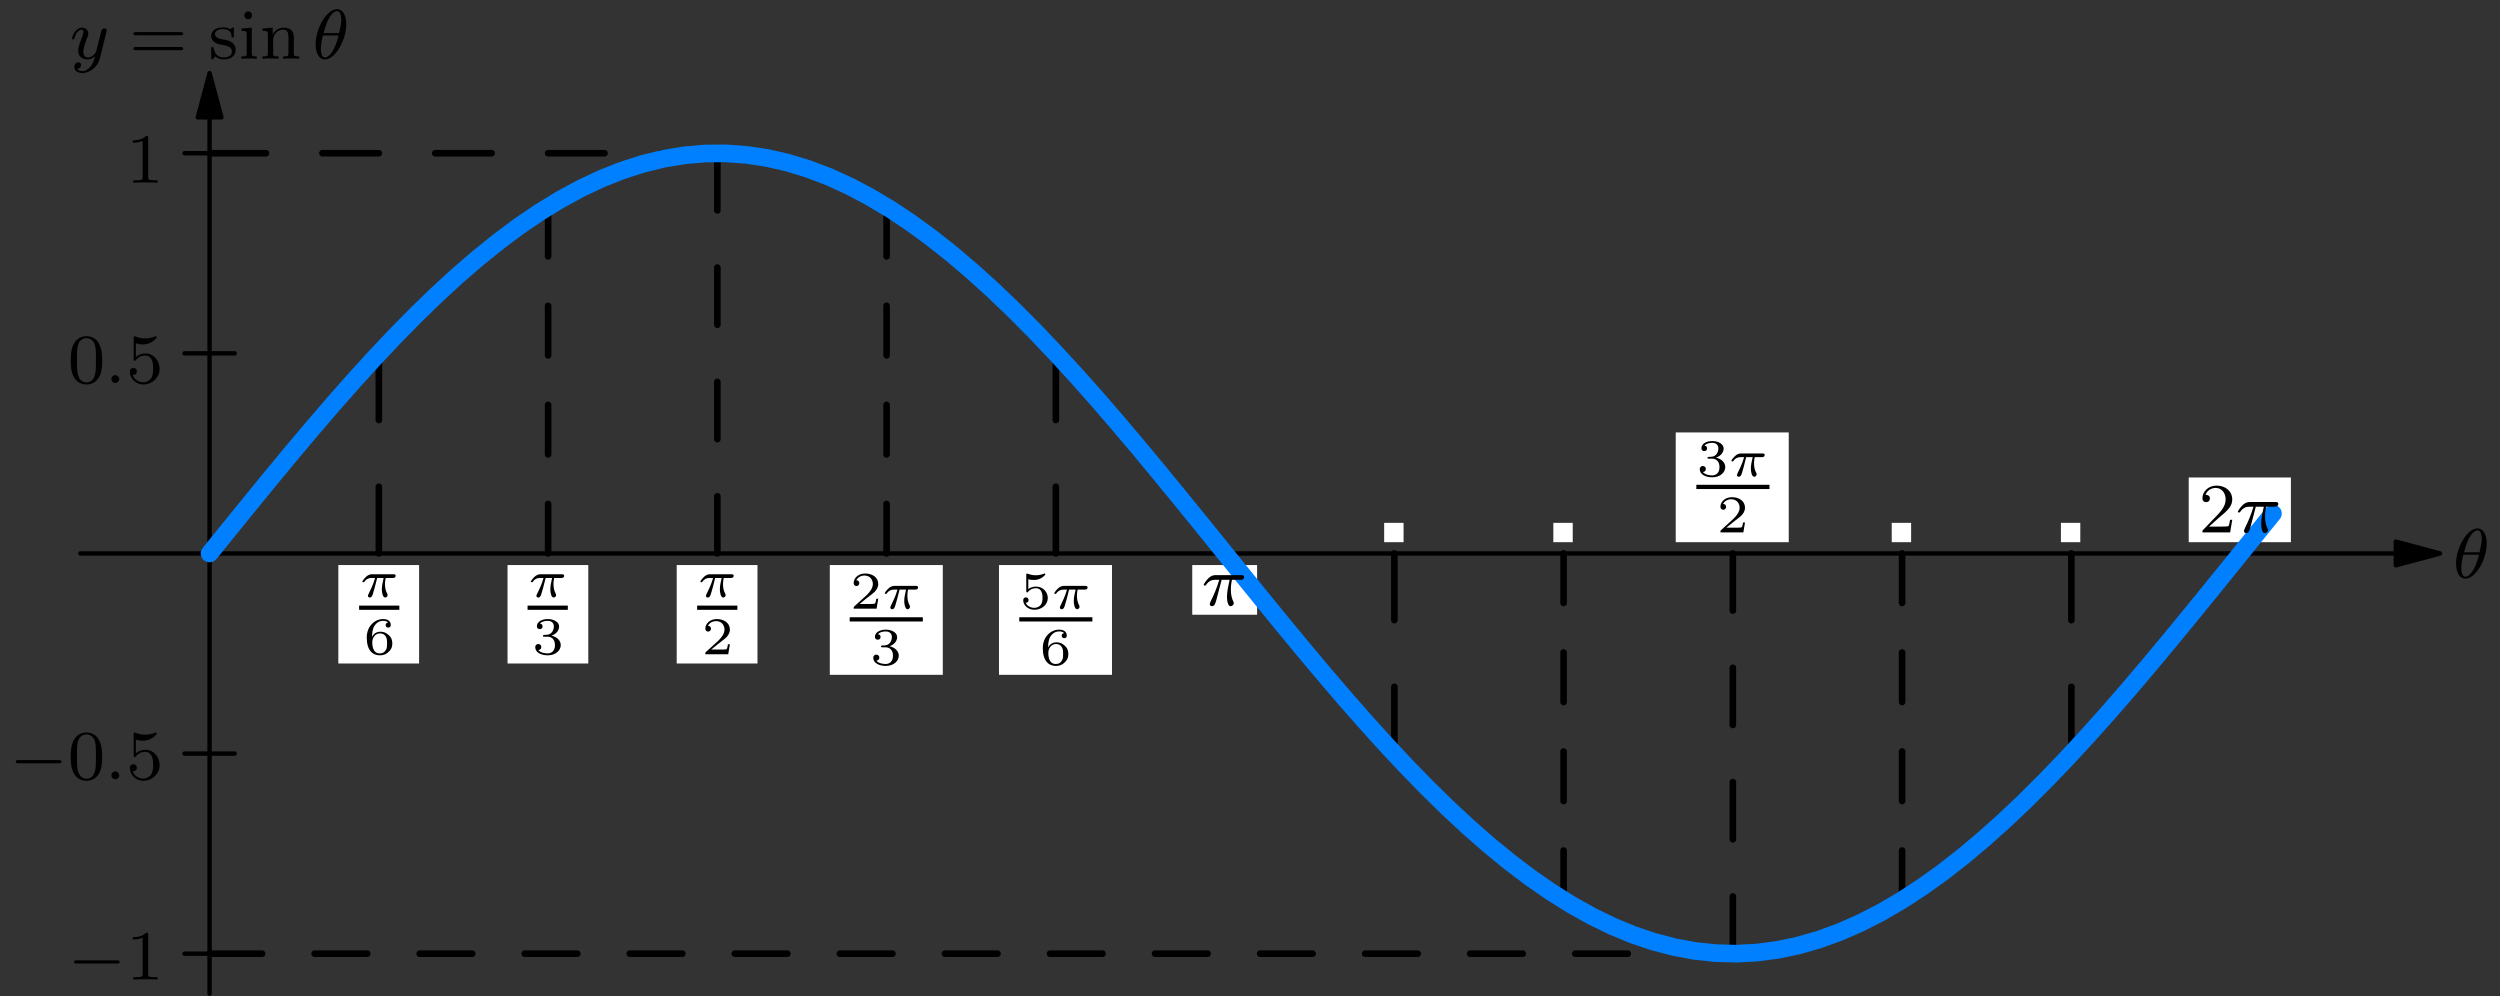 <?xml version="1.0" encoding="UTF-8"?>
<svg xmlns="http://www.w3.org/2000/svg" xmlns:xlink="http://www.w3.org/1999/xlink" width="600" height="239.157" viewBox="0 0 600 239.157" version="1.1">
<rect x="0" y="0" width="600" height="239.157" fill="#333333" stroke="none"/>
<defs>
<clipPath id="clip1">
  <path d="M 49.332 27.551 L 50.859 27.551 L 50.859 239.16 L 49.332 239.16 Z M 49.332 27.551 "/>
</clipPath>
</defs>
<g id="surface1">
<g clip-path="url(#clip1)" clip-rule="nonzero">
<path style="fill:none;stroke-width:5;stroke-linecap:round;stroke-linejoin:round;stroke:rgb(0%,0%,0%);stroke-opacity:1;stroke-miterlimit:10;" d="M 237.261 995.254 L 237.261 3.153 " transform="matrix(0.212,0,0,-0.212,0,239.157)"/>
</g>
<path style="fill-rule:nonzero;fill:rgb(0%,0%,0%);fill-opacity:1;stroke-width:5;stroke-linecap:round;stroke-linejoin:round;stroke:rgb(0%,0%,0%);stroke-opacity:1;stroke-miterlimit:10;" d="M 237.261 1045.261 L 223.916 995.254 L 250.698 995.254 Z M 237.261 1045.261 " transform="matrix(0.212,0,0,-0.212,0,239.157)"/>
<path style="fill:none;stroke-width:5;stroke-linecap:round;stroke-linejoin:round;stroke:rgb(0%,0%,0%);stroke-opacity:1;stroke-miterlimit:10;" d="M 208.949 48.46 L 265.628 48.46 " transform="matrix(0.212,0,0,-0.212,0,239.157)"/>
<path style="fill:none;stroke-width:5;stroke-linecap:round;stroke-linejoin:round;stroke:rgb(0%,0%,0%);stroke-opacity:1;stroke-miterlimit:10;" d="M 208.949 274.993 L 265.628 274.993 " transform="matrix(0.212,0,0,-0.212,0,239.157)"/>
<path style="fill:none;stroke-width:5;stroke-linecap:round;stroke-linejoin:round;stroke:rgb(0%,0%,0%);stroke-opacity:1;stroke-miterlimit:10;" d="M 208.949 728.078 L 265.628 728.078 " transform="matrix(0.212,0,0,-0.212,0,239.157)"/>
<path style="fill:none;stroke-width:5;stroke-linecap:round;stroke-linejoin:round;stroke:rgb(0%,0%,0%);stroke-opacity:1;stroke-miterlimit:10;" d="M 208.949 954.629 L 265.628 954.629 " transform="matrix(0.212,0,0,-0.212,0,239.157)"/>
<path style="fill:none;stroke-width:5;stroke-linecap:round;stroke-linejoin:round;stroke:rgb(0%,0%,0%);stroke-opacity:1;stroke-miterlimit:10;" d="M 2712.278 501.563 L 90.908 501.563 " transform="matrix(0.212,0,0,-0.212,0,239.157)"/>
<path style="fill-rule:nonzero;fill:rgb(0%,0%,0%);fill-opacity:1;stroke-width:5;stroke-linecap:round;stroke-linejoin:round;stroke:rgb(0%,0%,0%);stroke-opacity:1;stroke-miterlimit:10;" d="M 2762.267 501.563 L 2712.278 514.945 L 2712.278 488.144 Z M 2762.267 501.563 " transform="matrix(0.212,0,0,-0.212,0,239.157)"/>
<path style="fill:none;stroke-width:7.5;stroke-linecap:round;stroke-linejoin:round;stroke:rgb(0%,0%,0%);stroke-opacity:1;stroke-dasharray:75.515,75.515;stroke-miterlimit:10;" d="M 428.902 501.563 L 428.902 728.078 " transform="matrix(0.212,0,0,-0.212,0,239.157)"/>
<path style=" stroke:none;fill-rule:nonzero;fill:rgb(100%,100%,100%);fill-opacity:1;" d="M 81.203 159.238 L 100.582 159.238 L 100.582 135.613 L 81.203 135.613 L 81.203 159.238 "/>
<path style="fill:none;stroke-width:7.5;stroke-linecap:round;stroke-linejoin:round;stroke:rgb(0%,0%,0%);stroke-opacity:1;stroke-dasharray:56.055,56.055;stroke-miterlimit:10;" d="M 620.505 501.563 L 620.505 893.913 " transform="matrix(0.212,0,0,-0.212,0,239.157)"/>
<path style=" stroke:none;fill-rule:nonzero;fill:rgb(100%,100%,100%);fill-opacity:1;" d="M 121.809 159.238 L 141.188 159.238 L 141.188 135.613 L 121.809 135.613 L 121.809 159.238 "/>
<path style="fill:none;stroke-width:7.5;stroke-linecap:round;stroke-linejoin:round;stroke:rgb(0%,0%,0%);stroke-opacity:1;stroke-dasharray:64.727,64.727;stroke-miterlimit:10;" d="M 812.109 501.563 L 812.109 954.629 " transform="matrix(0.212,0,0,-0.212,0,239.157)"/>
<path style=" stroke:none;fill-rule:nonzero;fill:rgb(100%,100%,100%);fill-opacity:1;" d="M 162.41 159.238 L 181.793 159.238 L 181.793 135.613 L 162.41 135.613 L 162.41 159.238 "/>
<path style="fill:none;stroke-width:7.5;stroke-linecap:round;stroke-linejoin:round;stroke:rgb(0%,0%,0%);stroke-opacity:1;stroke-dasharray:56.055,56.055;stroke-miterlimit:10;" d="M 1003.695 501.563 L 1003.695 893.913 " transform="matrix(0.212,0,0,-0.212,0,239.157)"/>
<path style=" stroke:none;fill-rule:nonzero;fill:rgb(100%,100%,100%);fill-opacity:1;" d="M 199.152 161.957 L 226.27 161.957 L 226.27 135.613 L 199.152 135.613 L 199.152 161.957 "/>
<path style="fill:none;stroke-width:7.5;stroke-linecap:round;stroke-linejoin:round;stroke:rgb(0%,0%,0%);stroke-opacity:1;stroke-dasharray:75.515,75.515;stroke-miterlimit:10;" d="M 1195.317 501.563 L 1195.317 728.078 " transform="matrix(0.212,0,0,-0.212,0,239.157)"/>
<path style=" stroke:none;fill-rule:nonzero;fill:rgb(100%,100%,100%);fill-opacity:1;" d="M 239.754 161.957 L 266.875 161.957 L 266.875 135.613 L 239.754 135.613 L 239.754 161.957 "/>
<path style="fill:none;stroke-width:7.5;stroke-linecap:round;stroke-linejoin:round;stroke:rgb(0%,0%,0%);stroke-opacity:1;stroke-dasharray:8,8;stroke-miterlimit:10;" d="M 1386.921 501.563 L 1386.921 501.563 " transform="matrix(0.212,0,0,-0.212,0,239.157)"/>
<path style=" stroke:none;fill-rule:nonzero;fill:rgb(100%,100%,100%);fill-opacity:1;" d="M 286.141 147.535 L 301.703 147.535 L 301.703 135.613 L 286.141 135.613 L 286.141 147.535 "/>
<path style="fill:none;stroke-width:7.5;stroke-linecap:round;stroke-linejoin:round;stroke:rgb(0%,0%,0%);stroke-opacity:1;stroke-dasharray:75.515,75.515;stroke-miterlimit:10;" d="M 1578.525 501.563 L 1578.525 274.993 " transform="matrix(0.212,0,0,-0.212,0,239.157)"/>
<path style=" stroke:none;fill-rule:nonzero;fill:rgb(100%,100%,100%);fill-opacity:1;" d="M 332.199 130.125 L 336.855 130.125 L 336.855 125.484 L 332.199 125.484 L 332.199 130.125 "/>
<path style="fill:none;stroke-width:7.5;stroke-linecap:round;stroke-linejoin:round;stroke:rgb(0%,0%,0%);stroke-opacity:1;stroke-dasharray:56.055,56.055;stroke-miterlimit:10;" d="M 1770.111 501.563 L 1770.111 109.176 " transform="matrix(0.212,0,0,-0.212,0,239.157)"/>
<path style=" stroke:none;fill-rule:nonzero;fill:rgb(100%,100%,100%);fill-opacity:1;" d="M 372.801 130.125 L 377.457 130.125 L 377.457 125.484 L 372.801 125.484 L 372.801 130.125 "/>
<path style="fill:none;stroke-width:7.5;stroke-linecap:round;stroke-linejoin:round;stroke:rgb(0%,0%,0%);stroke-opacity:1;stroke-dasharray:64.727,64.727;stroke-miterlimit:10;" d="M 1961.714 501.563 L 1961.714 48.46 " transform="matrix(0.212,0,0,-0.212,0,239.157)"/>
<path style=" stroke:none;fill-rule:nonzero;fill:rgb(100%,100%,100%);fill-opacity:1;" d="M 402.176 130.125 L 429.297 130.125 L 429.297 103.785 L 402.176 103.785 L 402.176 130.125 "/>
<path style="fill:none;stroke-width:7.5;stroke-linecap:round;stroke-linejoin:round;stroke:rgb(0%,0%,0%);stroke-opacity:1;stroke-dasharray:56.055,56.055;stroke-miterlimit:10;" d="M 2153.318 501.563 L 2153.318 109.176 " transform="matrix(0.212,0,0,-0.212,0,239.157)"/>
<path style=" stroke:none;fill-rule:nonzero;fill:rgb(100%,100%,100%);fill-opacity:1;" d="M 454.016 130.125 L 458.668 130.125 L 458.668 125.484 L 454.016 125.484 L 454.016 130.125 "/>
<path style="fill:none;stroke-width:7.5;stroke-linecap:round;stroke-linejoin:round;stroke:rgb(0%,0%,0%);stroke-opacity:1;stroke-dasharray:75.515,75.515;stroke-miterlimit:10;" d="M 2344.922 501.563 L 2344.922 274.993 " transform="matrix(0.212,0,0,-0.212,0,239.157)"/>
<path style=" stroke:none;fill-rule:nonzero;fill:rgb(100%,100%,100%);fill-opacity:1;" d="M 494.621 130.125 L 499.27 130.125 L 499.27 125.484 L 494.621 125.484 L 494.621 130.125 "/>
<path style="fill:none;stroke-width:7.5;stroke-linecap:round;stroke-linejoin:round;stroke:rgb(0%,0%,0%);stroke-opacity:1;stroke-dasharray:8,8;stroke-miterlimit:10;" d="M 2536.526 501.563 L 2536.526 501.563 " transform="matrix(0.212,0,0,-0.212,0,239.157)"/>
<path style=" stroke:none;fill-rule:nonzero;fill:rgb(100%,100%,100%);fill-opacity:1;" d="M 525.293 130.125 L 549.816 130.125 L 549.816 114.598 L 525.293 114.598 L 525.293 130.125 "/>
<path style="fill:none;stroke-width:7.5;stroke-linecap:round;stroke-linejoin:round;stroke:rgb(0%,0%,0%);stroke-opacity:1;stroke-dasharray:63.868,63.868;stroke-miterlimit:10;" d="M 237.261 954.629 L 812.109 954.629 " transform="matrix(0.212,0,0,-0.212,0,239.157)"/>
<path style="fill:none;stroke-width:7.5;stroke-linecap:round;stroke-linejoin:round;stroke:rgb(0%,0%,0%);stroke-opacity:1;stroke-dasharray:59.464,59.464;stroke-miterlimit:10;" d="M 237.261 48.46 L 1961.714 48.46 " transform="matrix(0.212,0,0,-0.212,0,239.157)"/>
<path style="fill:none;stroke-width:19.999;stroke-linecap:round;stroke-linejoin:round;stroke:rgb(0%,50.196%,100%);stroke-opacity:1;stroke-miterlimit:10;" d="M 237.261 501.563 L 260.651 530.465 L 284.024 559.219 L 307.359 587.753 L 330.694 615.954 L 354.066 643.713 L 377.42 670.845 L 400.792 697.333 L 424.146 722.99 L 447.518 747.764 L 470.854 771.504 L 494.207 794.158 L 517.579 815.65 L 540.933 835.796 L 564.305 854.616 L 587.641 872.053 L 611.013 887.923 L 634.367 902.208 L 657.739 914.908 L 681.092 925.893 L 704.465 935.128 L 727.8 942.63 L 751.172 948.362 L 774.526 952.233 L 797.898 954.279 L 821.252 954.482 L 844.624 952.823 L 867.959 949.358 L 891.331 944.049 L 914.685 936.934 L 938.057 928.087 L 961.411 917.433 L 984.783 905.102 L 1008.119 891.167 L 1031.491 875.61 L 1054.845 858.523 L 1078.217 840.017 L 1101.57 820.092 L 1124.906 798.932 L 1148.278 776.518 L 1171.632 752.998 L 1194.949 728.428 L 1218.358 702.955 L 1241.73 676.67 L 1265.065 649.63 L 1288.437 622 L 1311.773 593.891 L 1335.108 565.413 L 1358.48 536.695 L 1405.206 478.891 L 1428.56 450.063 L 1451.932 421.456 L 1475.267 393.2 L 1498.639 365.33 L 1521.993 338.032 L 1545.365 311.434 L 1568.719 285.573 L 1592.054 260.616 L 1615.427 236.617 L 1638.78 213.742 L 1662.152 191.974 L 1685.506 171.514 L 1708.878 152.381 L 1732.214 134.686 L 1755.586 118.466 L 1778.94 103.812 L 1802.312 90.762 L 1825.666 79.408 L 1849.038 69.749 L 1872.373 61.915 L 1895.745 55.814 L 1919.099 51.52 L 1942.471 49.087 L 1965.825 48.46 L 1989.197 49.713 L 2012.532 52.791 L 2035.905 57.713 L 2059.258 64.441 L 2082.63 72.938 L 2105.984 83.186 L 2129.356 95.131 L 2152.692 108.734 L 2176.045 123.94 L 2199.418 140.677 L 2222.735 158.888 L 2246.088 178.555 L 2269.46 199.439 L 2292.814 221.576 L 2316.168 244.912 L 2339.522 269.242 L 2362.894 294.531 L 2386.284 320.65 L 2409.638 347.506 L 2432.955 375.007 L 2456.327 403.024 L 2479.681 431.447 L 2503.053 460.146 L 2526.407 488.992 L 2549.779 517.931 L 2573.114 546.778 " transform="matrix(0.212,0,0,-0.212,0,239.157)"/>
<path style=" stroke:none;fill-rule:nonzero;fill:rgb(0%,0%,0%);fill-opacity:1;" d="M 28.062 231.246 C 28.363 231.246 28.723 231.246 28.723 230.879 C 28.723 230.484 28.363 230.484 28.062 230.484 L 18.395 230.484 C 18.129 230.484 17.766 230.484 17.766 230.879 C 17.766 231.246 18.129 231.246 18.395 231.246 Z M 28.062 231.246 "/>
<path style=" stroke:none;fill-rule:nonzero;fill:rgb(0%,0%,0%);fill-opacity:1;" d="M 35.562 224.328 C 35.562 223.863 35.527 223.863 35.062 223.863 C 34.371 224.527 33.473 224.922 31.887 224.922 L 31.887 225.484 C 32.348 225.484 33.246 225.484 34.234 225.051 L 34.234 233.699 C 34.234 234.328 34.172 234.527 32.582 234.527 L 31.984 234.527 L 31.984 235.09 C 32.684 235.02 34.137 235.02 34.902 235.02 C 35.66 235.02 37.121 235.02 37.812 235.09 L 37.812 234.527 L 37.219 234.527 C 35.625 234.527 35.562 234.328 35.562 233.699 Z M 35.562 224.328 "/>
<path style=" stroke:none;fill-rule:nonzero;fill:rgb(0%,0%,0%);fill-opacity:1;" d="M 14.078 183.184 C 14.375 183.184 14.738 183.184 14.738 182.816 C 14.738 182.422 14.375 182.422 14.078 182.422 L 4.406 182.422 C 4.145 182.422 3.781 182.422 3.781 182.816 C 3.781 183.184 4.145 183.184 4.406 183.184 Z M 14.078 183.184 "/>
<path style=" stroke:none;fill-rule:nonzero;fill:rgb(0%,0%,0%);fill-opacity:1;" d="M 24.52 181.625 C 24.52 179.84 24.355 178.746 23.793 177.652 C 23.062 176.16 21.672 175.797 20.746 175.797 C 18.625 175.797 17.832 177.387 17.598 177.848 C 17.004 179.078 16.969 180.766 16.969 181.625 C 16.969 182.75 17.004 184.441 17.832 185.797 C 18.594 187.059 19.855 187.387 20.746 187.387 C 21.574 187.387 23 187.125 23.859 185.469 C 24.488 184.238 24.52 182.719 24.52 181.625 Z M 20.746 186.891 C 20.184 186.891 19.027 186.625 18.66 184.871 C 18.465 183.91 18.465 182.324 18.465 181.426 C 18.465 180.266 18.465 179.078 18.66 178.152 C 19.027 176.426 20.316 176.262 20.746 176.262 C 21.309 176.262 22.5 176.559 22.832 178.082 C 23.031 179.012 23.031 180.301 23.031 181.426 C 23.031 182.422 23.031 183.941 22.832 184.906 C 22.469 186.66 21.309 186.891 20.746 186.891 Z M 20.746 186.891 "/>
<path style=" stroke:none;fill-rule:nonzero;fill:rgb(0%,0%,0%);fill-opacity:1;" d="M 28.621 186.094 C 28.621 185.531 28.125 185.137 27.66 185.137 C 27.129 185.137 26.734 185.598 26.734 186.062 C 26.734 186.66 27.199 187.02 27.66 187.02 C 28.188 187.02 28.621 186.594 28.621 186.094 Z M 28.621 186.094 "/>
<path style=" stroke:none;fill-rule:nonzero;fill:rgb(0%,0%,0%);fill-opacity:1;" d="M 32.613 177.52 C 32.844 177.582 33.512 177.785 34.234 177.785 C 36.355 177.785 37.613 176.297 37.613 176.031 C 37.613 175.832 37.516 175.797 37.418 175.797 C 37.379 175.797 37.348 175.797 37.219 175.863 C 36.551 176.129 35.762 176.328 34.863 176.328 C 33.871 176.328 33.047 176.094 32.516 175.863 C 32.348 175.797 32.316 175.797 32.281 175.797 C 32.082 175.797 32.082 175.965 32.082 176.297 L 32.082 181.23 C 32.082 181.527 32.082 181.723 32.348 181.723 C 32.48 181.723 32.516 181.656 32.613 181.527 C 32.812 181.297 33.441 180.434 34.902 180.434 C 35.828 180.434 36.293 181.191 36.453 181.527 C 36.719 182.121 36.754 182.918 36.754 183.547 C 36.754 184.176 36.754 185.105 36.293 185.832 C 35.957 186.359 35.266 186.859 34.371 186.859 C 33.277 186.859 32.219 186.191 31.816 185.066 C 31.855 185.105 31.984 185.105 31.984 185.105 C 32.449 185.105 32.844 184.801 32.844 184.277 C 32.844 183.645 32.348 183.41 32.016 183.41 C 31.688 183.41 31.156 183.578 31.156 184.309 C 31.156 185.832 32.48 187.387 34.402 187.387 C 36.52 187.387 38.309 185.73 38.309 183.645 C 38.309 181.691 36.887 179.938 34.902 179.938 C 34.074 179.938 33.277 180.203 32.613 180.797 Z M 32.613 177.52 "/>
<path style=" stroke:none;fill-rule:nonzero;fill:rgb(0%,0%,0%);fill-opacity:1;" d="M 24.52 86.516 C 24.52 84.723 24.355 83.637 23.793 82.543 C 23.062 81.051 21.672 80.688 20.746 80.688 C 18.625 80.688 17.832 82.277 17.598 82.738 C 17.004 83.965 16.969 85.652 16.969 86.516 C 16.969 87.641 17.004 89.328 17.832 90.688 C 18.594 91.941 19.855 92.277 20.746 92.277 C 21.574 92.277 23 92.012 23.859 90.355 C 24.488 89.129 24.52 87.605 24.52 86.516 Z M 20.746 91.781 C 20.184 91.781 19.027 91.516 18.66 89.762 C 18.465 88.797 18.465 87.207 18.465 86.316 C 18.465 85.156 18.465 83.965 18.66 83.035 C 19.027 81.312 20.316 81.152 20.746 81.152 C 21.309 81.152 22.5 81.449 22.832 82.969 C 23.031 83.895 23.031 85.188 23.031 86.316 C 23.031 87.309 23.031 88.832 22.832 89.793 C 22.469 91.547 21.309 91.781 20.746 91.781 Z M 20.746 91.781 "/>
<path style=" stroke:none;fill-rule:nonzero;fill:rgb(0%,0%,0%);fill-opacity:1;" d="M 28.621 90.984 C 28.621 90.422 28.125 90.027 27.66 90.027 C 27.129 90.027 26.734 90.488 26.734 90.953 C 26.734 91.547 27.199 91.91 27.66 91.91 C 28.188 91.91 28.621 91.48 28.621 90.984 Z M 28.621 90.984 "/>
<path style=" stroke:none;fill-rule:nonzero;fill:rgb(0%,0%,0%);fill-opacity:1;" d="M 32.613 82.406 C 32.844 82.473 33.512 82.672 34.234 82.672 C 36.355 82.672 37.613 81.184 37.613 80.918 C 37.613 80.719 37.516 80.688 37.418 80.688 C 37.379 80.688 37.348 80.688 37.219 80.75 C 36.551 81.016 35.762 81.215 34.863 81.215 C 33.871 81.215 33.047 80.984 32.516 80.75 C 32.348 80.688 32.316 80.688 32.281 80.688 C 32.082 80.688 32.082 80.848 32.082 81.184 L 32.082 86.113 C 32.082 86.418 32.082 86.613 32.348 86.613 C 32.48 86.613 32.516 86.547 32.613 86.418 C 32.812 86.184 33.441 85.324 34.902 85.324 C 35.828 85.324 36.293 86.082 36.453 86.418 C 36.719 87.012 36.754 87.809 36.754 88.434 C 36.754 89.062 36.754 89.988 36.293 90.719 C 35.957 91.25 35.266 91.746 34.371 91.746 C 33.277 91.746 32.219 91.082 31.816 89.957 C 31.855 89.988 31.984 89.988 31.984 89.988 C 32.449 89.988 32.844 89.691 32.844 89.16 C 32.844 88.531 32.348 88.301 32.016 88.301 C 31.688 88.301 31.156 88.469 31.156 89.199 C 31.156 90.719 32.48 92.277 34.402 92.277 C 36.52 92.277 38.309 90.621 38.309 88.531 C 38.309 86.578 36.887 84.824 34.902 84.824 C 34.074 84.824 33.277 85.09 32.613 85.688 Z M 32.613 82.406 "/>
<path style=" stroke:none;fill-rule:nonzero;fill:rgb(0%,0%,0%);fill-opacity:1;" d="M 35.562 33.082 C 35.562 32.621 35.527 32.621 35.062 32.621 C 34.371 33.281 33.473 33.684 31.887 33.684 L 31.887 34.246 C 32.348 34.246 33.246 34.246 34.234 33.812 L 34.234 42.457 C 34.234 43.082 34.172 43.281 32.582 43.281 L 31.984 43.281 L 31.984 43.848 C 32.684 43.781 34.137 43.781 34.902 43.781 C 35.66 43.781 37.121 43.781 37.812 43.848 L 37.812 43.281 L 37.219 43.281 C 35.625 43.281 35.562 43.082 35.562 42.457 Z M 35.562 33.082 "/>
<path style=" stroke:none;fill-rule:nonzero;fill:rgb(0%,0%,0%);fill-opacity:1;" d="M 25.527 7.734 C 25.594 7.504 25.594 7.469 25.594 7.34 C 25.594 6.906 25.262 6.809 25.062 6.809 C 24.965 6.809 24.598 6.84 24.363 7.27 C 24.332 7.371 24.168 7.969 24.105 8.332 L 23.078 12.371 C 23.078 12.438 22.348 13.797 21.121 13.797 C 20.293 13.797 19.996 13.168 19.996 12.438 C 19.996 11.441 20.559 9.953 20.957 8.957 C 21.121 8.531 21.188 8.395 21.188 8.066 C 21.188 7.141 20.426 6.641 19.668 6.641 C 17.973 6.641 17.281 9.027 17.281 9.223 C 17.281 9.391 17.41 9.457 17.547 9.457 C 17.777 9.457 17.777 9.359 17.844 9.191 C 18.277 7.703 19.004 7.105 19.598 7.105 C 19.863 7.105 19.996 7.27 19.996 7.668 C 19.996 8.031 19.863 8.434 19.766 8.73 C 19.066 10.516 18.77 11.379 18.77 12.172 C 18.77 13.828 20.031 14.262 21.02 14.262 C 21.816 14.262 22.379 13.895 22.812 13.531 C 22.547 14.457 22.379 15.121 21.75 15.949 C 21.188 16.609 20.527 17.074 19.766 17.074 C 19.469 17.074 18.84 17.004 18.504 16.512 C 19.402 16.441 19.469 15.684 19.469 15.582 C 19.469 15.188 19.137 14.953 18.801 14.953 C 18.406 14.953 17.844 15.25 17.844 16.078 C 17.844 16.875 18.574 17.535 19.766 17.535 C 21.484 17.535 23.406 16.145 23.938 14.125 Z M 25.527 7.734 "/>
<path style=" stroke:none;fill-rule:nonzero;fill:rgb(0%,0%,0%);fill-opacity:1;" d="M 43.375 8.465 C 43.609 8.465 43.973 8.465 43.973 8.066 C 43.973 7.703 43.543 7.703 43.312 7.703 L 32.684 7.703 C 32.418 7.703 32.02 7.703 32.02 8.066 C 32.02 8.465 32.348 8.465 32.613 8.465 Z M 43.312 12.043 C 43.543 12.043 43.973 12.043 43.973 11.676 C 43.973 11.277 43.609 11.277 43.375 11.277 L 32.613 11.277 C 32.348 11.277 32.02 11.277 32.02 11.676 C 32.02 12.043 32.418 12.043 32.684 12.043 Z M 43.312 12.043 "/>
<path style=" stroke:none;fill-rule:nonzero;fill:rgb(0%,0%,0%);fill-opacity:1;" d="M 56.125 7.004 C 56.125 6.738 56.125 6.578 55.895 6.578 C 55.793 6.578 55.762 6.578 55.496 6.84 C 55.465 6.84 55.297 7.004 55.266 7.004 C 55.23 7.004 55.199 7.004 55.098 6.941 C 54.832 6.738 54.34 6.578 53.574 6.578 C 51.223 6.578 50.691 7.832 50.691 8.66 C 50.691 9.488 51.324 9.984 51.359 10.051 C 52.051 10.551 52.418 10.613 53.574 10.812 C 54.371 10.98 55.66 11.215 55.66 12.34 C 55.66 13 55.23 13.797 53.676 13.797 C 51.953 13.797 51.457 12.469 51.254 11.578 C 51.191 11.344 51.156 11.277 50.957 11.277 C 50.691 11.277 50.691 11.41 50.691 11.738 L 50.691 13.828 C 50.691 14.094 50.691 14.262 50.895 14.262 C 51.027 14.262 51.027 14.262 51.324 13.926 C 51.422 13.828 51.59 13.629 51.688 13.531 C 52.449 14.223 53.246 14.262 53.676 14.262 C 55.828 14.262 56.559 13.031 56.559 11.906 C 56.559 11.113 56.094 9.922 54.074 9.559 C 53.938 9.52 52.98 9.359 52.91 9.359 C 52.387 9.223 51.59 8.859 51.59 8.199 C 51.59 7.703 51.984 6.973 53.574 6.973 C 55.465 6.973 55.562 8.363 55.594 8.828 C 55.594 8.957 55.73 9.027 55.828 9.027 C 56.125 9.027 56.125 8.895 56.125 8.594 Z M 56.125 7.004 "/>
<path style=" stroke:none;fill-rule:nonzero;fill:rgb(0%,0%,0%);fill-opacity:1;" d="M 60.5 3.699 C 60.5 3.199 60.137 2.734 59.566 2.734 C 59.074 2.734 58.641 3.129 58.641 3.66 C 58.641 4.262 59.141 4.625 59.566 4.625 C 60.168 4.625 60.5 4.125 60.5 3.699 Z M 57.98 6.84 L 57.98 7.406 C 59.074 7.406 59.207 7.504 59.207 8.332 L 59.207 12.77 C 59.207 13.531 59.004 13.531 57.918 13.531 L 57.918 14.094 C 58.578 14.027 59.535 14.027 59.801 14.027 C 60 14.027 61.027 14.027 61.625 14.094 L 61.625 13.531 C 60.5 13.531 60.434 13.465 60.434 12.801 L 60.434 6.641 Z M 57.98 6.84 "/>
<path style=" stroke:none;fill-rule:nonzero;fill:rgb(0%,0%,0%);fill-opacity:1;" d="M 70.516 8.957 C 70.516 7.566 69.855 6.641 68.098 6.641 C 66.41 6.641 65.652 7.871 65.453 8.266 L 65.453 6.641 L 63 6.84 L 63 7.406 C 64.16 7.406 64.293 7.504 64.293 8.332 L 64.293 12.77 C 64.293 13.531 64.094 13.531 63 13.531 L 63 14.094 C 63.73 14.027 64.457 14.027 64.922 14.027 C 65.418 14.027 66.113 14.027 66.844 14.094 L 66.844 13.531 C 65.781 13.531 65.551 13.531 65.551 12.77 L 65.551 9.723 C 65.551 7.934 66.906 7.105 67.934 7.105 C 68.965 7.105 69.223 7.832 69.223 8.895 L 69.223 12.77 C 69.223 13.531 69.027 13.531 67.934 13.531 L 67.934 14.094 C 68.66 14.027 69.426 14.027 69.855 14.027 C 70.355 14.027 71.078 14.027 71.809 14.094 L 71.809 13.531 C 70.715 13.531 70.516 13.531 70.516 12.77 Z M 70.516 8.957 "/>
<path style=" stroke:none;fill-rule:nonzero;fill:rgb(0%,0%,0%);fill-opacity:1;" d="M 83.098 5.812 C 83.098 3.699 82.309 2.203 80.879 2.203 C 78.363 2.203 75.75 6.906 75.75 10.652 C 75.75 12.27 76.312 14.262 78 14.262 C 80.453 14.262 83.098 9.688 83.098 5.812 Z M 77.672 7.934 C 78.465 4.52 79.824 2.668 80.879 2.668 C 81.906 2.668 81.906 4.488 81.906 4.824 C 81.906 5.75 81.578 7.105 81.379 7.934 Z M 81.246 8.531 C 80.453 11.906 79.062 13.797 78 13.797 C 77.109 13.797 77.012 12.438 77.012 11.676 C 77.012 10.582 77.309 9.223 77.504 8.531 Z M 81.246 8.531 "/>
<path style=" stroke:none;fill-rule:nonzero;fill:rgb(0%,0%,0%);fill-opacity:1;" d="M 596.809 130.426 C 596.809 128.309 596.012 126.816 594.59 126.816 C 592.066 126.816 589.453 131.52 589.453 135.262 C 589.453 136.887 590.016 138.871 591.707 138.871 C 594.156 138.871 596.809 134.301 596.809 130.426 Z M 591.375 132.547 C 592.172 129.137 593.527 127.281 594.59 127.281 C 595.613 127.281 595.613 129.105 595.613 129.434 C 595.613 130.359 595.281 131.719 595.082 132.547 Z M 594.953 133.141 C 594.156 136.52 592.766 138.406 591.707 138.406 C 590.812 138.406 590.715 137.047 590.715 136.285 C 590.715 135.191 591.012 133.84 591.207 133.141 Z M 594.953 133.141 "/>
<path style=" stroke:none;fill-rule:nonzero;fill:rgb(0%,0%,0%);fill-opacity:1;" d="M 90.516 138.715 L 92.074 138.715 C 91.809 139.84 91.641 140.668 91.641 141.496 C 91.641 142.125 91.84 143.41 92.438 143.41 C 92.766 143.41 93.031 143.113 93.031 142.816 C 93.031 142.719 93 142.621 92.965 142.551 C 92.5 141.723 92.402 140.895 92.402 140.234 C 92.402 140.035 92.402 139.473 92.566 138.715 L 94.254 138.715 C 94.391 138.715 94.953 138.715 94.953 138.184 C 94.953 137.816 94.59 137.816 94.391 137.816 L 89.324 137.816 C 89.094 137.816 88.496 137.816 87.832 138.449 C 87.438 138.812 86.973 139.441 86.973 139.543 C 86.973 139.738 87.141 139.738 87.203 139.738 C 87.34 139.738 87.371 139.703 87.469 139.605 C 87.668 139.277 88.168 138.715 89.191 138.715 L 90.02 138.715 C 89.59 140.301 88.73 141.988 88.562 142.324 C 88.465 142.52 88.297 142.848 88.297 142.984 C 88.297 143.25 88.496 143.41 88.762 143.41 C 89.191 143.41 89.355 142.949 89.488 142.551 C 89.719 141.762 89.719 141.723 89.922 141.062 Z M 90.516 138.715 "/>
<path style=" stroke:none;fill-rule:nonzero;fill:rgb(0%,0%,0%);fill-opacity:1;" d="M 86.188 145.344 L 95.844 145.344 L 95.844 146.359 L 86.188 146.359 Z M 86.188 145.344 "/>
<path style=" stroke:none;fill-rule:nonzero;fill:rgb(0%,0%,0%);fill-opacity:1;" d="M 89.281 152.809 C 89.312 152.184 89.348 151.121 89.777 150.359 C 90.34 149.363 91.168 149 91.934 149 C 92.23 149 92.824 149.035 93.125 149.395 C 92.66 149.5 92.559 149.797 92.559 150.027 C 92.559 150.359 92.793 150.625 93.188 150.625 C 93.551 150.625 93.785 150.391 93.785 149.996 C 93.785 149.199 93.223 148.574 91.934 148.574 C 89.941 148.574 88.02 150.293 88.02 153.004 C 88.02 156.09 89.449 157.281 91.137 157.281 C 91.629 157.281 92.496 157.215 93.254 156.453 C 93.688 156.051 94.152 155.559 94.152 154.434 C 94.152 154 94.113 153.172 93.355 152.48 C 92.891 152.047 92.328 151.613 91.27 151.613 C 90.375 151.613 89.715 152.078 89.281 152.809 Z M 91.137 156.816 C 89.348 156.816 89.348 154.629 89.348 154.137 C 89.348 153.074 90.043 152.016 91.203 152.016 C 91.863 152.016 92.23 152.281 92.527 152.676 C 92.891 153.172 92.891 153.77 92.891 154.434 C 92.891 155.293 92.859 155.723 92.426 156.254 C 92.129 156.613 91.734 156.816 91.137 156.816 Z M 91.137 156.816 "/>
<path style=" stroke:none;fill-rule:nonzero;fill:rgb(0%,0%,0%);fill-opacity:1;" d="M 130.953 138.715 L 132.504 138.715 C 132.246 139.84 132.078 140.668 132.078 141.496 C 132.078 142.125 132.277 143.41 132.871 143.41 C 133.203 143.41 133.469 143.113 133.469 142.816 C 133.469 142.719 133.434 142.621 133.402 142.551 C 132.938 141.723 132.84 140.895 132.84 140.234 C 132.84 140.035 132.84 139.473 133.004 138.715 L 134.691 138.715 C 134.824 138.715 135.391 138.715 135.391 138.184 C 135.391 137.816 135.027 137.816 134.824 137.816 L 129.762 137.816 C 129.527 137.816 128.934 137.816 128.27 138.449 C 127.871 138.812 127.406 139.441 127.406 139.543 C 127.406 139.738 127.574 139.738 127.641 139.738 C 127.77 139.738 127.809 139.703 127.906 139.605 C 128.105 139.277 128.598 138.715 129.625 138.715 L 130.453 138.715 C 130.027 140.301 129.16 141.988 129 142.324 C 128.895 142.52 128.734 142.848 128.734 142.984 C 128.734 143.25 128.934 143.41 129.199 143.41 C 129.625 143.41 129.793 142.949 129.926 142.551 C 130.156 141.762 130.156 141.723 130.355 141.062 Z M 130.953 138.715 "/>
<path style=" stroke:none;fill-rule:nonzero;fill:rgb(0%,0%,0%);fill-opacity:1;" d="M 126.613 145.344 L 136.277 145.344 L 136.277 146.359 L 126.613 146.359 Z M 126.613 145.344 "/>
<path style=" stroke:none;fill-rule:nonzero;fill:rgb(0%,0%,0%);fill-opacity:1;" d="M 131.406 152.809 C 132.465 152.809 133.191 153.535 133.191 154.828 C 133.191 156.219 132.363 156.816 131.438 156.816 C 131.074 156.816 129.781 156.75 129.219 156.02 C 129.715 155.953 129.918 155.625 129.918 155.293 C 129.918 154.859 129.613 154.562 129.188 154.562 C 128.855 154.562 128.457 154.797 128.457 155.324 C 128.457 156.582 129.848 157.281 131.469 157.281 C 133.359 157.281 134.582 156.09 134.582 154.828 C 134.582 153.902 133.891 152.906 132.363 152.543 C 133.391 152.215 134.188 151.387 134.188 150.359 C 134.188 149.332 132.996 148.574 131.469 148.574 C 129.98 148.574 128.855 149.266 128.855 150.293 C 128.855 150.855 129.285 150.988 129.551 150.988 C 129.879 150.988 130.215 150.785 130.215 150.324 C 130.215 149.926 129.949 149.699 129.582 149.66 C 130.176 149 131.34 149 131.469 149 C 132.098 149 132.926 149.297 132.926 150.359 C 132.926 151.051 132.531 152.281 131.238 152.344 C 131.004 152.344 130.676 152.379 130.578 152.379 C 130.441 152.41 130.312 152.41 130.312 152.609 C 130.312 152.809 130.441 152.809 130.641 152.809 Z M 131.406 152.809 "/>
<path style=" stroke:none;fill-rule:nonzero;fill:rgb(0%,0%,0%);fill-opacity:1;" d="M 171.641 138.715 L 173.199 138.715 C 172.934 139.84 172.766 140.668 172.766 141.496 C 172.766 142.125 172.965 143.41 173.562 143.41 C 173.891 143.41 174.156 143.113 174.156 142.816 C 174.156 142.719 174.125 142.621 174.09 142.551 C 173.625 141.723 173.527 140.895 173.527 140.234 C 173.527 140.035 173.527 139.473 173.691 138.715 L 175.379 138.715 C 175.516 138.715 176.078 138.715 176.078 138.184 C 176.078 137.816 175.715 137.816 175.516 137.816 L 170.449 137.816 C 170.219 137.816 169.621 137.816 168.957 138.449 C 168.562 138.812 168.098 139.441 168.098 139.543 C 168.098 139.738 168.262 139.738 168.328 139.738 C 168.465 139.738 168.496 139.703 168.594 139.605 C 168.793 139.277 169.293 138.715 170.316 138.715 L 171.145 138.715 C 170.715 140.301 169.855 141.988 169.688 142.324 C 169.59 142.52 169.422 142.848 169.422 142.984 C 169.422 143.25 169.621 143.41 169.887 143.41 C 170.316 143.41 170.48 142.949 170.613 142.551 C 170.844 141.762 170.844 141.723 171.047 141.062 Z M 171.641 138.715 "/>
<path style=" stroke:none;fill-rule:nonzero;fill:rgb(0%,0%,0%);fill-opacity:1;" d="M 167.312 145.344 L 176.973 145.344 L 176.973 146.359 L 167.312 146.359 Z M 167.312 145.344 "/>
<path style=" stroke:none;fill-rule:nonzero;fill:rgb(0%,0%,0%);fill-opacity:1;" d="M 175.172 154.629 L 174.707 154.629 C 174.676 154.828 174.547 155.656 174.379 155.793 C 174.281 155.891 173.254 155.891 173.051 155.891 L 170.703 155.891 L 172.328 154.562 C 172.754 154.199 173.879 153.406 174.281 153.004 C 174.645 152.645 175.172 151.98 175.172 151.09 C 175.172 149.5 173.75 148.574 172.027 148.574 C 170.406 148.574 169.281 149.66 169.281 150.855 C 169.281 151.484 169.809 151.582 169.941 151.582 C 170.27 151.582 170.637 151.355 170.637 150.891 C 170.637 150.625 170.473 150.191 169.906 150.191 C 170.207 149.562 170.969 149.066 171.863 149.066 C 173.188 149.066 173.879 150.062 173.879 151.09 C 173.879 151.98 173.285 152.906 172.426 153.734 L 169.41 156.484 C 169.281 156.613 169.281 156.613 169.281 157.016 L 174.777 157.016 Z M 175.172 154.629 "/>
<path style=" stroke:none;fill-rule:nonzero;fill:rgb(0%,0%,0%);fill-opacity:1;" d="M 210.777 143.699 L 210.312 143.699 C 210.281 143.895 210.145 144.723 209.984 144.855 C 209.879 144.953 208.855 144.953 208.656 144.953 L 206.309 144.953 L 207.926 143.629 C 208.359 143.266 209.484 142.469 209.879 142.074 C 210.246 141.707 210.777 141.047 210.777 140.152 C 210.777 138.562 209.355 137.637 207.629 137.637 C 206.012 137.637 204.879 138.73 204.879 139.922 C 204.879 140.551 205.41 140.652 205.547 140.652 C 205.875 140.652 206.238 140.418 206.238 139.953 C 206.238 139.688 206.074 139.262 205.512 139.262 C 205.809 138.629 206.574 138.129 207.465 138.129 C 208.793 138.129 209.484 139.125 209.484 140.152 C 209.484 141.047 208.891 141.973 208.027 142.801 L 205.016 145.551 C 204.879 145.684 204.879 145.684 204.879 146.078 L 210.379 146.078 Z M 210.777 143.699 "/>
<path style=" stroke:none;fill-rule:nonzero;fill:rgb(0%,0%,0%);fill-opacity:1;" d="M 215.891 141.512 L 217.449 141.512 C 217.184 142.637 217.016 143.465 217.016 144.293 C 217.016 144.922 217.215 146.215 217.812 146.215 C 218.141 146.215 218.406 145.91 218.406 145.613 C 218.406 145.516 218.375 145.418 218.34 145.348 C 217.875 144.52 217.777 143.699 217.777 143.031 C 217.777 142.832 217.777 142.27 217.941 141.512 L 219.629 141.512 C 219.766 141.512 220.328 141.512 220.328 140.98 C 220.328 140.613 219.965 140.613 219.766 140.613 L 214.699 140.613 C 214.465 140.613 213.871 140.613 213.207 141.246 C 212.812 141.609 212.348 142.238 212.348 142.34 C 212.348 142.535 212.512 142.535 212.578 142.535 C 212.707 142.535 212.746 142.504 212.844 142.406 C 213.043 142.074 213.535 141.512 214.562 141.512 L 215.391 141.512 C 214.965 143.098 214.098 144.785 213.938 145.121 C 213.84 145.316 213.672 145.652 213.672 145.781 C 213.672 146.047 213.871 146.215 214.137 146.215 C 214.562 146.215 214.73 145.75 214.863 145.348 C 215.094 144.559 215.094 144.52 215.293 143.859 Z M 215.891 141.512 "/>
<path style=" stroke:none;fill-rule:nonzero;fill:rgb(0%,0%,0%);fill-opacity:1;" d="M 203.926 148.141 L 221.48 148.141 L 221.48 149.156 L 203.926 149.156 Z M 203.926 148.141 "/>
<path style=" stroke:none;fill-rule:nonzero;fill:rgb(0%,0%,0%);fill-opacity:1;" d="M 212.531 155.355 C 213.59 155.355 214.316 156.078 214.316 157.371 C 214.316 158.762 213.488 159.359 212.562 159.359 C 212.199 159.359 210.906 159.293 210.344 158.562 C 210.84 158.5 211.043 158.168 211.043 157.832 C 211.043 157.406 210.738 157.109 210.312 157.109 C 209.98 157.109 209.582 157.34 209.582 157.871 C 209.582 159.125 210.973 159.824 212.594 159.824 C 214.484 159.824 215.707 158.629 215.707 157.371 C 215.707 156.441 215.012 155.453 213.488 155.09 C 214.516 154.754 215.312 153.926 215.312 152.902 C 215.312 151.875 214.121 151.113 212.594 151.113 C 211.105 151.113 209.98 151.809 209.98 152.832 C 209.98 153.395 210.41 153.531 210.676 153.531 C 211.004 153.531 211.34 153.332 211.34 152.871 C 211.34 152.469 211.074 152.238 210.707 152.207 C 211.301 151.543 212.465 151.543 212.594 151.543 C 213.223 151.543 214.051 151.844 214.051 152.902 C 214.051 153.598 213.656 154.824 212.363 154.891 C 212.129 154.891 211.801 154.922 211.703 154.922 C 211.566 154.953 211.438 154.953 211.438 155.152 C 211.438 155.355 211.566 155.355 211.766 155.355 Z M 212.531 155.355 "/>
<path style=" stroke:none;fill-rule:nonzero;fill:rgb(0%,0%,0%);fill-opacity:1;" d="M 246.797 139.027 C 247.23 139.156 247.656 139.191 248.09 139.191 C 248.387 139.191 249.082 139.191 249.875 138.762 C 250.109 138.629 250.871 138.098 250.871 137.832 C 250.871 137.668 250.77 137.637 250.703 137.637 C 250.672 137.637 250.672 137.637 250.504 137.703 C 250.074 137.871 249.41 138.066 248.582 138.066 C 247.957 138.066 247.293 137.934 246.699 137.734 C 246.598 137.668 246.531 137.637 246.5 137.637 C 246.301 137.637 246.301 137.801 246.301 138 L 246.301 141.809 C 246.301 142.004 246.301 142.172 246.531 142.172 C 246.668 142.172 246.699 142.105 246.766 142.004 C 247.094 141.609 247.656 141.176 248.652 141.176 C 250.207 141.176 250.207 143.066 250.207 143.465 C 250.207 143.957 250.176 144.688 249.746 145.219 C 249.348 145.684 248.75 145.879 248.219 145.879 C 247.359 145.879 246.469 145.418 246.168 144.656 C 246.797 144.656 246.863 144.16 246.863 144.027 C 246.863 143.66 246.598 143.363 246.203 143.363 C 246.105 143.363 245.574 143.434 245.574 144.059 C 245.574 145.219 246.668 146.344 248.254 146.344 C 250.012 146.344 251.469 145.121 251.469 143.531 C 251.469 142.074 250.309 140.781 248.652 140.781 C 247.859 140.781 247.191 141.047 246.797 141.375 Z M 246.797 139.027 "/>
<path style=" stroke:none;fill-rule:nonzero;fill:rgb(0%,0%,0%);fill-opacity:1;" d="M 256.578 141.512 L 258.137 141.512 C 257.871 142.637 257.703 143.465 257.703 144.293 C 257.703 144.922 257.902 146.215 258.5 146.215 C 258.828 146.215 259.094 145.91 259.094 145.613 C 259.094 145.516 259.062 145.418 259.031 145.348 C 258.566 144.52 258.469 143.699 258.469 143.031 C 258.469 142.832 258.469 142.27 258.629 141.512 L 260.324 141.512 C 260.453 141.512 261.016 141.512 261.016 140.98 C 261.016 140.613 260.652 140.613 260.453 140.613 L 255.387 140.613 C 255.156 140.613 254.559 140.613 253.895 141.246 C 253.5 141.609 253.035 142.238 253.035 142.34 C 253.035 142.535 253.203 142.535 253.266 142.535 C 253.402 142.535 253.434 142.504 253.531 142.406 C 253.73 142.074 254.23 141.512 255.254 141.512 L 256.082 141.512 C 255.652 143.098 254.793 144.785 254.625 145.121 C 254.527 145.316 254.359 145.652 254.359 145.781 C 254.359 146.047 254.559 146.215 254.824 146.215 C 255.254 146.215 255.422 145.75 255.551 145.348 C 255.785 144.559 255.785 144.52 255.984 143.859 Z M 256.578 141.512 "/>
<path style=" stroke:none;fill-rule:nonzero;fill:rgb(0%,0%,0%);fill-opacity:1;" d="M 244.625 148.141 L 262.172 148.141 L 262.172 149.156 L 244.625 149.156 Z M 244.625 148.141 "/>
<path style=" stroke:none;fill-rule:nonzero;fill:rgb(0%,0%,0%);fill-opacity:1;" d="M 251.531 155.355 C 251.562 154.723 251.598 153.66 252.027 152.902 C 252.59 151.906 253.418 151.543 254.176 151.543 C 254.48 151.543 255.074 151.578 255.371 151.941 C 254.906 152.043 254.809 152.34 254.809 152.574 C 254.809 152.902 255.043 153.168 255.438 153.168 C 255.801 153.168 256.031 152.934 256.031 152.535 C 256.031 151.746 255.469 151.113 254.176 151.113 C 252.191 151.113 250.27 152.832 250.27 155.551 C 250.27 158.629 251.699 159.824 253.387 159.824 C 253.879 159.824 254.746 159.754 255.504 158.996 C 255.934 158.598 256.395 158.098 256.395 156.973 C 256.395 156.543 256.363 155.719 255.605 155.02 C 255.141 154.59 254.578 154.16 253.516 154.16 C 252.625 154.16 251.957 154.625 251.531 155.355 Z M 253.387 159.359 C 251.598 159.359 251.598 157.172 251.598 156.676 C 251.598 155.613 252.293 154.559 253.453 154.559 C 254.113 154.559 254.48 154.824 254.777 155.219 C 255.141 155.719 255.141 156.312 255.141 156.973 C 255.141 157.832 255.105 158.266 254.676 158.797 C 254.379 159.16 253.98 159.359 253.387 159.359 Z M 253.387 159.359 "/>
<path style=" stroke:none;fill-rule:nonzero;fill:rgb(0%,0%,0%);fill-opacity:1;" d="M 293.188 139.156 L 295.109 139.156 C 294.777 140.684 294.48 141.938 294.48 143.199 C 294.48 143.297 294.48 144.027 294.645 144.656 C 294.875 145.348 295.043 145.484 295.34 145.484 C 295.703 145.484 296.105 145.152 296.105 144.754 C 296.105 144.656 296.105 144.621 296.035 144.453 C 295.672 143.691 295.406 142.863 295.406 141.473 C 295.406 141.109 295.406 140.379 295.672 139.156 L 297.723 139.156 C 297.988 139.156 298.156 139.156 298.324 139.027 C 298.551 138.828 298.582 138.625 298.582 138.496 C 298.582 138.031 298.156 138.031 297.891 138.031 L 291.797 138.031 C 291.434 138.031 290.77 138.031 289.941 138.859 C 289.348 139.453 288.887 140.219 288.887 140.348 C 288.887 140.516 288.984 140.547 289.113 140.547 C 289.312 140.547 289.348 140.516 289.449 140.379 C 290.277 139.156 291.266 139.156 291.629 139.156 L 292.625 139.156 C 292.129 140.941 291.234 143 290.605 144.223 C 290.504 144.488 290.34 144.816 290.34 144.953 C 290.34 145.316 290.605 145.484 290.871 145.484 C 291.531 145.484 291.699 144.855 292.062 143.465 Z M 293.188 139.156 "/>
<path style=" stroke:none;fill-rule:nonzero;fill:rgb(0%,0%,0%);fill-opacity:1;" d="M 410.891 110.082 C 411.949 110.082 412.676 110.812 412.676 112.105 C 412.676 113.496 411.848 114.094 410.922 114.094 C 410.559 114.094 409.266 114.027 408.703 113.297 C 409.203 113.23 409.402 112.902 409.402 112.566 C 409.402 112.141 409.105 111.84 408.672 111.84 C 408.34 111.84 407.941 112.074 407.941 112.605 C 407.941 113.859 409.332 114.559 410.957 114.559 C 412.844 114.559 414.066 113.363 414.066 112.105 C 414.066 111.176 413.375 110.188 411.848 109.824 C 412.875 109.488 413.672 108.66 413.672 107.637 C 413.672 106.609 412.48 105.848 410.957 105.848 C 409.469 105.848 408.34 106.543 408.34 107.566 C 408.34 108.129 408.77 108.266 409.035 108.266 C 409.371 108.266 409.699 108.066 409.699 107.605 C 409.699 107.203 409.434 106.973 409.066 106.938 C 409.668 106.277 410.824 106.277 410.957 106.277 C 411.59 106.277 412.41 106.578 412.41 107.637 C 412.41 108.328 412.016 109.559 410.723 109.621 C 410.496 109.621 410.16 109.656 410.062 109.656 C 409.934 109.688 409.797 109.688 409.797 109.887 C 409.797 110.082 409.934 110.082 410.129 110.082 Z M 410.891 110.082 "/>
<path style=" stroke:none;fill-rule:nonzero;fill:rgb(0%,0%,0%);fill-opacity:1;" d="M 419.082 109.719 L 420.641 109.719 C 420.375 110.848 420.207 111.676 420.207 112.504 C 420.207 113.129 420.406 114.422 421.004 114.422 C 421.332 114.422 421.598 114.125 421.598 113.828 C 421.598 113.73 421.566 113.629 421.531 113.562 C 421.066 112.734 420.969 111.906 420.969 111.246 C 420.969 111.047 420.969 110.484 421.137 109.719 L 422.824 109.719 C 422.957 109.719 423.52 109.719 423.52 109.191 C 423.52 108.828 423.156 108.828 422.957 108.828 L 417.891 108.828 C 417.66 108.828 417.062 108.828 416.402 109.457 C 416.004 109.824 415.543 110.449 415.543 110.547 C 415.543 110.75 415.703 110.75 415.77 110.75 C 415.906 110.75 415.938 110.715 416.035 110.613 C 416.234 110.285 416.734 109.719 417.762 109.719 L 418.59 109.719 C 418.156 111.312 417.297 113 417.129 113.328 C 417.031 113.531 416.863 113.859 416.863 113.996 C 416.863 114.262 417.062 114.422 417.328 114.422 C 417.762 114.422 417.922 113.957 418.059 113.562 C 418.285 112.766 418.285 112.734 418.484 112.074 Z M 419.082 109.719 "/>
<path style=" stroke:none;fill-rule:nonzero;fill:rgb(0%,0%,0%);fill-opacity:1;" d="M 407.125 116.348 L 424.676 116.348 L 424.676 117.371 L 407.125 117.371 Z M 407.125 116.348 "/>
<path style=" stroke:none;fill-rule:nonzero;fill:rgb(0%,0%,0%);fill-opacity:1;" d="M 418.801 125.387 L 418.34 125.387 C 418.309 125.582 418.172 126.41 418.004 126.543 C 417.906 126.641 416.879 126.641 416.684 126.641 L 414.332 126.641 L 415.953 125.316 C 416.387 124.953 417.512 124.16 417.906 123.762 C 418.27 123.395 418.801 122.734 418.801 121.844 C 418.801 120.25 417.379 119.324 415.656 119.324 C 414.031 119.324 412.906 120.418 412.906 121.609 C 412.906 122.238 413.438 122.34 413.566 122.34 C 413.902 122.34 414.266 122.105 414.266 121.641 C 414.266 121.379 414.098 120.949 413.535 120.949 C 413.832 120.316 414.598 119.824 415.488 119.824 C 416.816 119.824 417.512 120.812 417.512 121.844 C 417.512 122.734 416.918 123.66 416.051 124.488 L 413.043 127.238 C 412.906 127.371 412.906 127.371 412.906 127.77 L 418.406 127.77 Z M 418.801 125.387 "/>
<path style=" stroke:none;fill-rule:nonzero;fill:rgb(0%,0%,0%);fill-opacity:1;" d="M 532.457 124.324 C 532.723 124.062 533.422 123.496 533.719 123.266 C 534.746 122.309 535.738 121.379 535.738 119.855 C 535.738 117.832 534.047 116.543 531.965 116.543 C 529.91 116.543 528.582 118.066 528.582 119.59 C 528.582 120.418 529.25 120.516 529.48 120.516 C 529.844 120.516 530.375 120.285 530.375 119.625 C 530.375 118.762 529.512 118.762 529.312 118.762 C 529.812 117.504 530.938 117.105 531.766 117.105 C 533.324 117.105 534.152 118.434 534.152 119.855 C 534.152 121.609 532.922 122.902 530.902 124.922 L 528.785 127.141 C 528.582 127.309 528.582 127.34 528.582 127.77 L 535.238 127.77 L 535.738 124.754 L 535.207 124.754 C 535.176 125.09 535.043 125.918 534.844 126.246 C 534.746 126.379 533.453 126.379 533.188 126.379 L 530.176 126.379 Z M 532.457 124.324 "/>
<path style=" stroke:none;fill-rule:nonzero;fill:rgb(0%,0%,0%);fill-opacity:1;" d="M 541.395 121.609 L 543.312 121.609 C 542.984 123.137 542.688 124.391 542.688 125.652 C 542.688 125.75 542.688 126.48 542.848 127.105 C 543.082 127.801 543.25 127.934 543.547 127.934 C 543.91 127.934 544.309 127.605 544.309 127.207 C 544.309 127.105 544.309 127.074 544.238 126.906 C 543.875 126.145 543.613 125.316 543.613 123.926 C 543.613 123.562 543.613 122.832 543.875 121.609 L 545.934 121.609 C 546.191 121.609 546.359 121.609 546.527 121.48 C 546.762 121.277 546.793 121.078 546.793 120.949 C 546.793 120.484 546.359 120.484 546.094 120.484 L 540.004 120.484 C 539.641 120.484 538.973 120.484 538.152 121.312 C 537.551 121.906 537.09 122.672 537.09 122.801 C 537.09 122.969 537.188 123 537.324 123 C 537.52 123 537.551 122.969 537.652 122.832 C 538.48 121.609 539.473 121.609 539.84 121.609 L 540.832 121.609 C 540.332 123.395 539.438 125.453 538.812 126.676 C 538.715 126.941 538.547 127.27 538.547 127.406 C 538.547 127.77 538.812 127.934 539.078 127.934 C 539.738 127.934 539.902 127.309 540.266 125.918 Z M 541.395 121.609 "/>
</g>
</svg>
